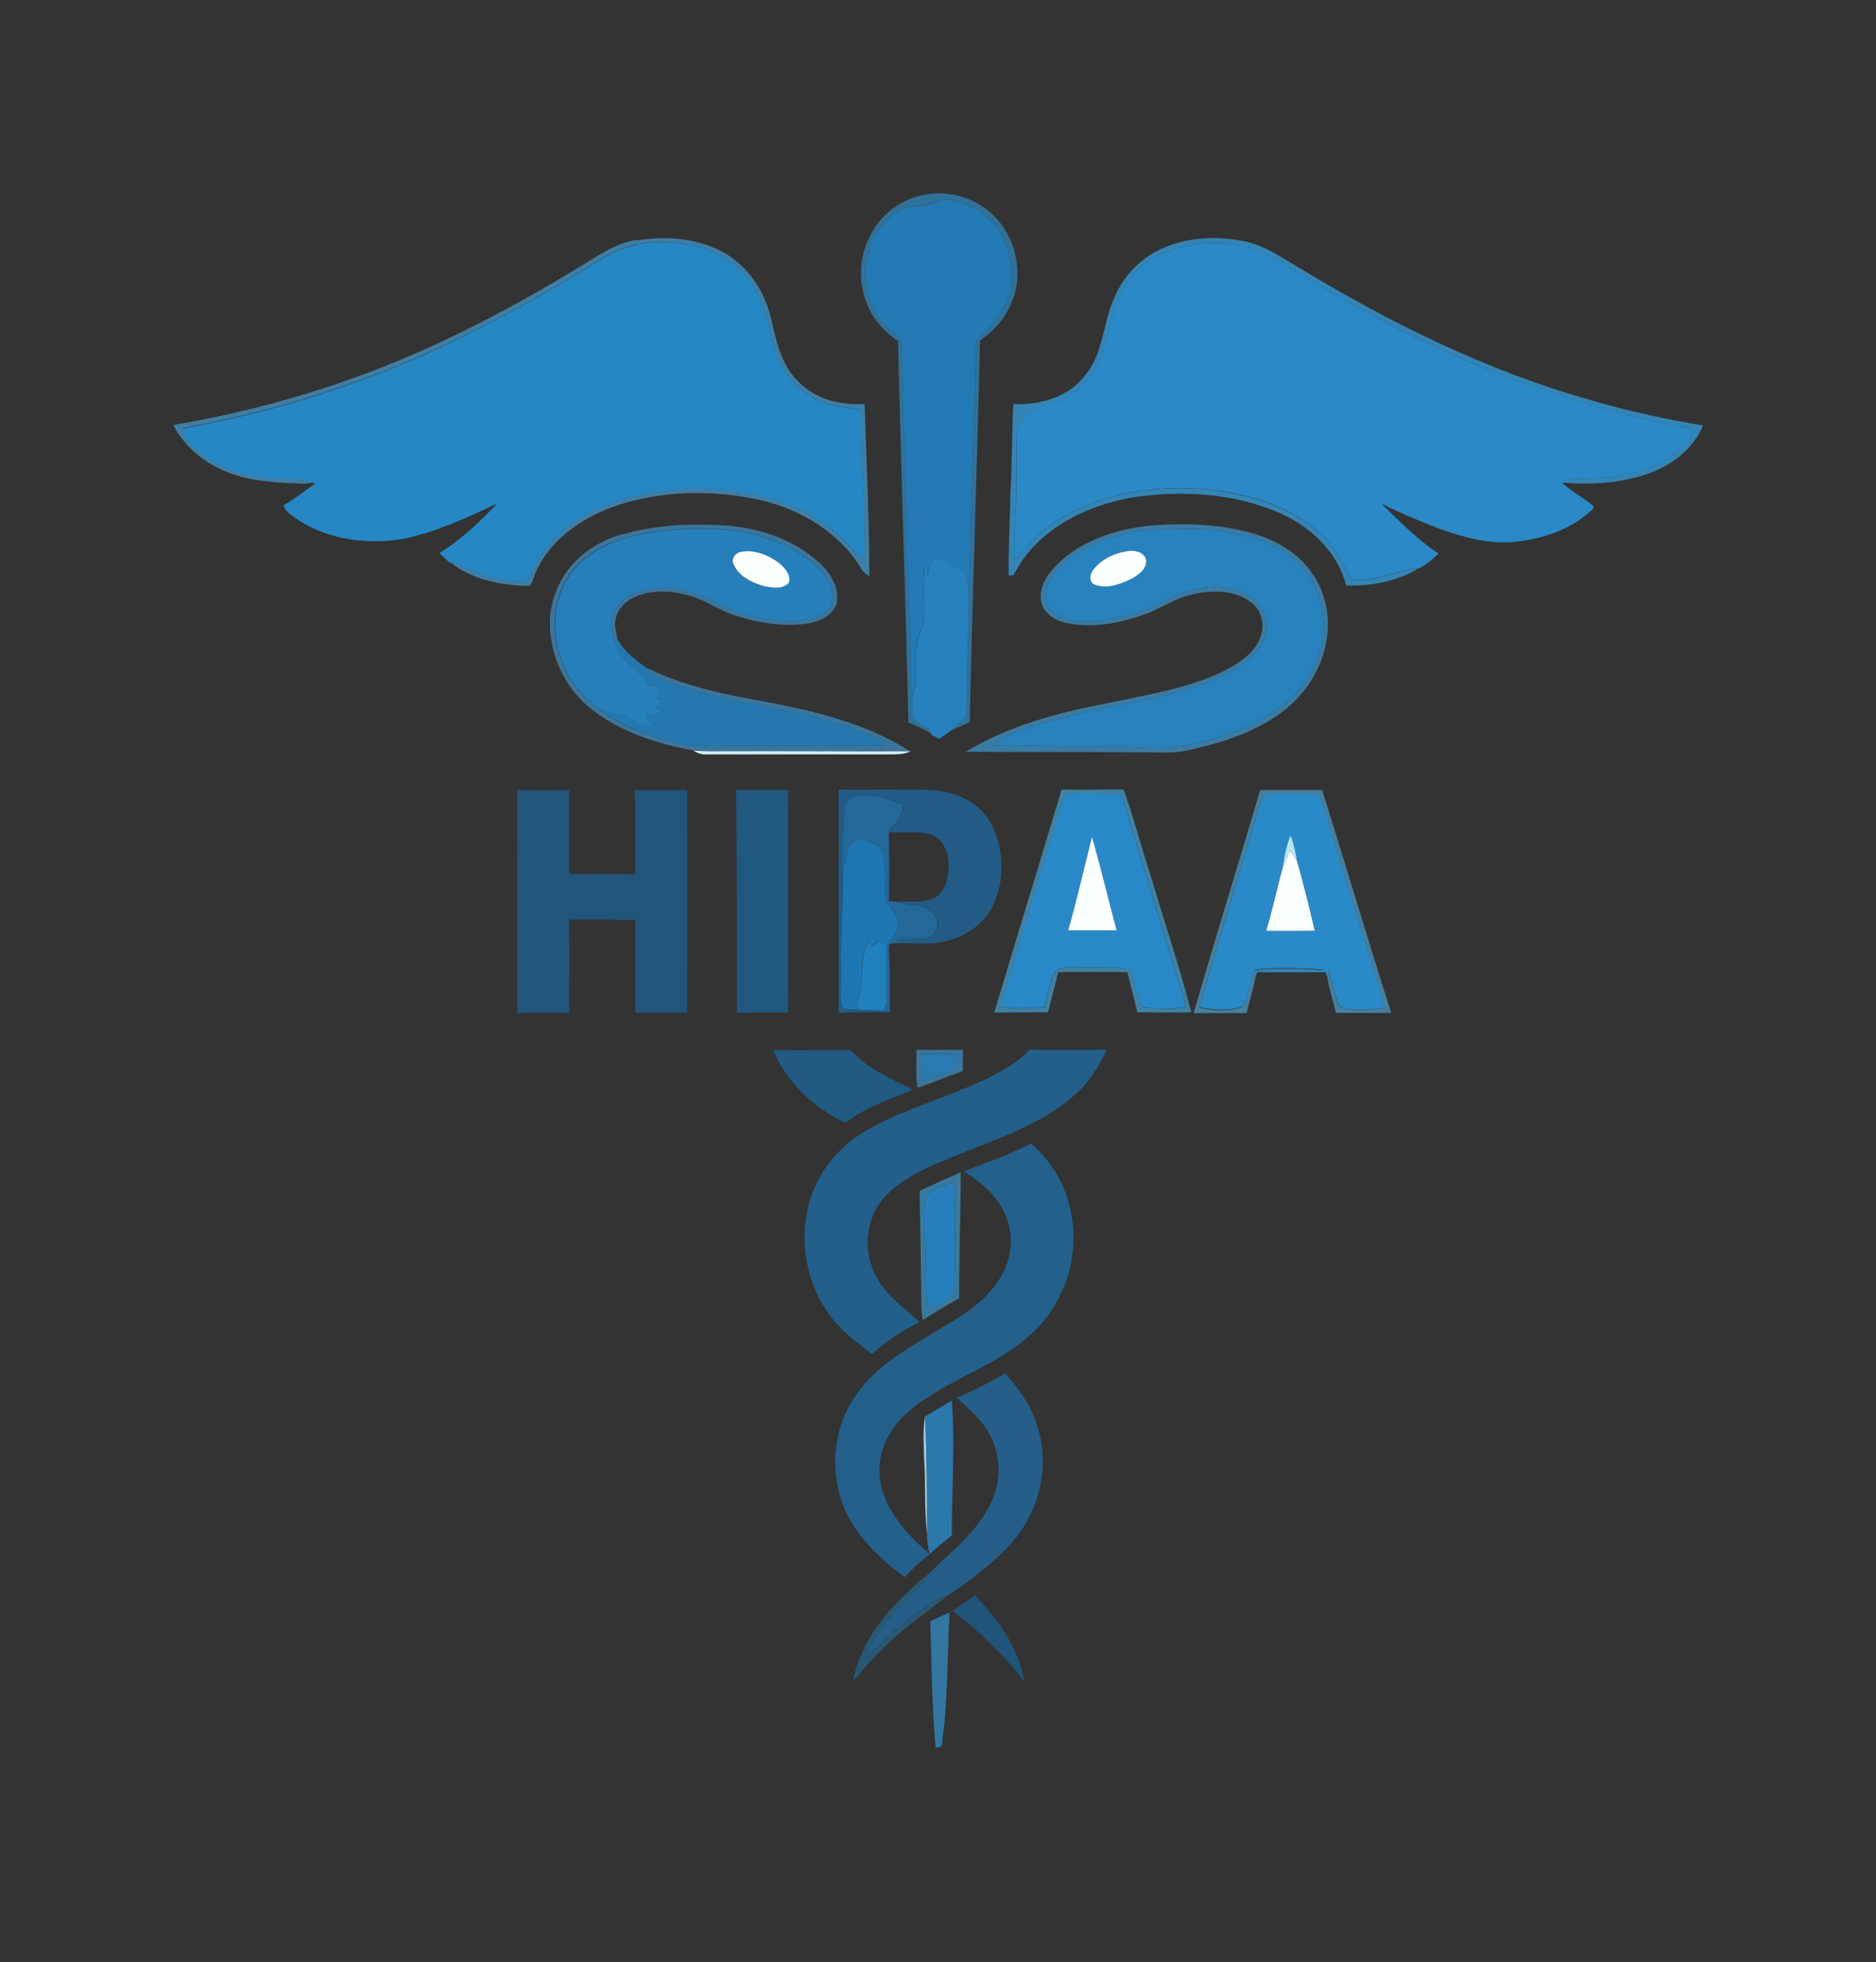<?xml version="1.0" encoding="UTF-8"?>
<svg id="Layer_1" data-name="Layer 1" xmlns="http://www.w3.org/2000/svg" viewBox="0 0 100 104.52">
  <rect x="0" y="0" width="100" height="104.52" fill="#333333" stroke="none"/>
  <defs>
    <style>
      .cls-1 {
        fill: #2a89c6;
      }

      .cls-2 {
        fill: #237ab5;
      }

      .cls-3 {
        fill: #23608b;
      }

      .cls-4 {
        fill: #2989c8;
      }

      .cls-5 {
        fill: #2681be;
      }

      .cls-6 {
        fill: #2a7ab2;
      }

      .cls-7 {
        fill: #2782be;
      }

      .cls-8 {
        fill: #3b7aa1;
      }

      .cls-9 {
        fill: #3b759c;
      }

      .cls-10 {
        fill: #257fbb;
      }

      .cls-11 {
        fill: #245e89;
      }

      .cls-12 {
        fill: #fbffff;
      }

      .cls-13 {
        fill: #3f81a2;
      }

      .cls-14 {
        fill: #21557c;
      }

      .cls-15 {
        fill: #3276a1;
      }

      .cls-16 {
        fill: #39799d;
      }

      .cls-17 {
        fill: #205478;
      }

      .cls-18 {
        fill: #a6cee2;
      }

      .cls-19 {
        fill: #215880;
      }

      .cls-20 {
        fill: #246799;
      }

      .cls-21 {
        fill: #d0f0fe;
      }

      .cls-22 {
        fill: #2181bf;
      }

      .cls-23 {
        fill: #295874;
      }

      .cls-24 {
        fill: #457e9e;
      }

      .cls-25 {
        fill: #2478af;
      }

      .cls-26 {
        fill: #225f8a;
      }

      .cls-27 {
        fill: #215b84;
      }

      .cls-28 {
        fill: #b4e5f4;
      }

      .cls-29 {
        fill: #1d77b3;
      }

      .cls-30 {
        fill: #30719a;
      }

      .cls-31 {
        fill: #3484b5;
      }

      .cls-32 {
        fill: #267fbc;
      }

      .cls-33 {
        fill: #225b85;
      }

      .cls-34 {
        fill: #faffff;
      }

      .cls-35 {
        fill: #3e7ea4;
      }

      .cls-36 {
        fill: #2687c5;
      }

      .cls-37 {
        fill: #2a89c7;
      }

      .cls-38 {
        fill: #2c77ac;
      }
    </style>
  </defs>
  <path class="cls-30" d="M49.01,10.43c1.19-.31,2.51-.06,3.5.67,1.08.75,1.68,2.07,1.72,3.36.07,1.47-.78,2.88-1.99,3.68-.16,6.78-.4,13.55-.55,20.33-.34.16-.69.32-1.04.46.25-.25.52-.49.8-.7.12-1.11.06-2.23.1-3.34.04-1.21.06-2.43.06-3.64.2-1.9.09-3.81.2-5.71.07-1.54.05-3.09.15-4.63.07-.91-.07-1.83.07-2.74.23-.41.64-.68.94-1.05.41-.5.78-1.07.88-1.73.14-.95.04-1.97-.45-2.82-.52-1.03-1.59-1.7-2.7-1.93-.38-.11-.73.08-1.06.22-.48.2-1.03.03-1.5.25-.85.49-1.52,1.3-1.81,2.24-.36,1.38-.07,2.98.95,4.01.33.35.9.6.84,1.17,0,3.61.26,7.21.25,10.82.02,2.02.2,4.04.18,6.06,0,.55.04,1.1.1,1.65-.02.39-.06.79.04,1.17.24.25.56.4.86.58.02.06.05.18.07.25-.39-.21-.79-.41-1.2-.58-.15-6.77-.4-13.54-.55-20.31-.7-.46-1.28-1.1-1.61-1.87-.59-1.31-.46-2.92.34-4.12.53-.87,1.43-1.5,2.42-1.75h0Z"/>
  <path class="cls-2" d="M49.64,10.87c.34-.14.69-.33,1.06-.22,1.11.22,2.18.89,2.7,1.93.49.85.59,1.86.45,2.82-.1.65-.47,1.23-.88,1.73-.29.37-.7.64-.94,1.05-.14.9,0,1.82-.07,2.74-.1,1.54-.08,3.09-.15,4.63-.11,1.9,0,3.81-.2,5.71-.06-.26-.12-.51-.19-.77-.53-.29-1.07-.56-1.61-.81-.24.28-.32.63-.36.98-.06-.18-.11-.35-.17-.53-.08.89-.03,1.78-.04,2.66.03.6-.39,1.1-.4,1.7-.15.85.08,1.74-.2,2.58-.06-.55-.1-1.1-.1-1.65.03-2.02-.15-4.04-.18-6.06.01-3.61-.26-7.21-.25-10.82.06-.57-.51-.82-.84-1.17-1.02-1.03-1.32-2.63-.95-4.01.29-.94.96-1.76,1.81-2.24.47-.22,1.02-.05,1.5-.25h0Z"/>
  <path class="cls-35" d="M33.9,12.82c1.5-.26,3.11-.16,4.48.53,1.41.69,2.37,2.1,2.72,3.61.28,1.2.54,2.52,1.49,3.4.9.93,2.25,1.24,3.5,1.16.1,3.06.24,6.12.25,9.18-.15-.1-.31-.21-.41-.37-1.16-1.94-3.23-3.2-5.41-3.69-2.47-.55-5.1-.52-7.52.25-1.82.6-3.59,1.74-4.41,3.53-.15.25-.15.6-.38.79-1.46-.02-3.03-.31-4.2-1.25.57.01,1.01.42,1.53.58.82.27,1.69.49,2.55.35.51-1.1,1.2-2.14,2.18-2.88,1.43-1.04,3.15-1.62,4.89-1.85,1.53-.23,3.1-.23,4.62.11,1.64.27,3.25.87,4.56,1.92.62.48,1.09,1.11,1.67,1.62.16-2.44-.13-4.88-.09-7.33-.05-.22.07-.57-.19-.67-.52-.14-1.08-.12-1.59-.28-1.36-.41-2.44-1.56-2.85-2.91-.41-1.37-.59-2.88-1.59-3.98-1.42-1.57-3.71-1.98-5.72-1.63-1.22.22-2.23.98-3.26,1.6-2.53,1.54-5.16,2.92-7.85,4.16-3.43,1.52-7.01,2.73-10.68,3.53-.81.2-1.64.33-2.45.52.07.27.16.54.37.73,1.28,1.35,3.2,1.95,5.03,1.92.53,0,1.07.03,1.57.22-.17.04-.33.07-.5.08-1.2-.06-2.42-.07-3.57-.44-1.43-.41-2.71-1.36-3.41-2.69,4.35-.73,8.61-1.96,12.66-3.7,3.05-1.31,5.98-2.89,8.82-4.61,1.02-.6,2-1.35,3.2-1.55h0Z"/>
  <path class="cls-31" d="M61.71,13.35c1.44-.73,3.14-.81,4.7-.48,1.01.22,1.87.82,2.75,1.34,4.92,2.99,10.13,5.56,15.69,7.12,1.95.58,3.93.99,5.93,1.34-.5,1.21-1.62,2.08-2.83,2.53-1.48.54-3.09.64-4.65.51.06-.05.18-.14.24-.19.97-.08,1.96.05,2.92-.21,1.38-.19,2.72-.83,3.59-1.94.1-.16.13-.35.19-.52-2.82-.49-5.59-1.26-8.29-2.19-4.75-1.59-9.2-3.96-13.47-6.56-.45-.26-.89-.54-1.37-.74-1.77-.66-3.81-.56-5.5.31-.86.47-1.53,1.23-1.92,2.13-.64,1.21-.54,2.68-1.3,3.85-.51.76-1.18,1.47-2.06,1.77-.47.18-1.02.2-1.39.57-.33.32-.75.67-.75,1.18-.02.92,0,1.84-.01,2.77.02,1.32-.2,2.64-.12,3.96.56-.61,1.04-1.31,1.73-1.77,2.45-1.82,5.64-2.32,8.63-2.05,2.07.25,4.19.84,5.82,2.2.66.6,1.18,1.34,1.55,2.15.1.15.14.37.32.45,1.2.19,2.29-.55,3.47-.58-1.14.68-2.5.93-3.82.89-.45-1.76-1.88-3.12-3.5-3.84-2.46-1.09-5.26-1.24-7.9-.85-2.53.45-5.14,1.74-6.32,4.13-.07.01-.2.03-.27.04-.03-1.44.08-2.88.08-4.33.11-1.6.08-3.21.17-4.81,1.37.05,2.86-.34,3.75-1.45,1.07-1.19,1-2.9,1.66-4.29.45-1.04,1.26-1.93,2.28-2.43h0Z"/>
  <path class="cls-36" d="M33.99,13.02c2.01-.35,4.31.05,5.72,1.63,1,1.1,1.18,2.62,1.59,3.98.41,1.35,1.49,2.5,2.85,2.91.52.16,1.07.14,1.59.28.26.1.15.45.19.67-.04,2.44.25,4.89.09,7.33-.58-.52-1.06-1.15-1.67-1.62-1.31-1.05-2.92-1.65-4.56-1.92-1.51-.33-3.09-.33-4.62-.11-1.74.22-3.46.81-4.89,1.85-.99.73-1.67,1.77-2.18,2.88-.87.14-1.74-.08-2.55-.35-.52-.16-.97-.57-1.53-.58h-.05c-.19-.16-.36-.33-.54-.5,1.15-.74,2.16-1.66,3.08-2.66-1.57.76-3.18,1.49-4.9,1.88-1.91.33-3.99.11-5.65-.95-.31-.23-.74-.42-.84-.83.6-.33,1.12-.77,1.69-1.15-.03,0-.09-.03-.12-.04-.5-.2-1.04-.23-1.57-.22-1.83.03-3.74-.57-5.03-1.92-.21-.19-.3-.47-.37-.73.82-.19,1.64-.33,2.45-.52,3.67-.8,7.25-2.01,10.68-3.53,2.69-1.24,5.31-2.63,7.85-4.16,1.04-.62,2.04-1.39,3.26-1.6h0Z"/>
  <path class="cls-1" d="M61.62,13.67c1.68-.87,3.73-.97,5.5-.31.48.2.92.48,1.37.74,4.27,2.61,8.71,4.98,13.47,6.56,2.71.93,5.47,1.7,8.29,2.19-.06.18-.09.37-.19.52-.87,1.11-2.22,1.75-3.59,1.94-.96.26-1.94.12-2.92.21-.06.05-.18.14-.24.19l-.03.02c.5.45,1.1.78,1.63,1.2.01.03.03.1.04.14-1.07,1.08-2.58,1.6-4.06,1.78-1.4.18-2.79-.2-4.1-.66-1.07-.41-2.14-.85-3.16-1.37.97.94,1.91,1.92,3.05,2.67-.33.3-.67.64-1.1.8-1.18.03-2.26.77-3.47.58-.17-.08-.22-.3-.32-.45-.37-.81-.9-1.55-1.55-2.15-1.63-1.37-3.74-1.96-5.82-2.2-2.99-.27-6.17.23-8.63,2.05-.69.47-1.17,1.17-1.73,1.77-.07-1.32.14-2.64.12-3.96.02-.92,0-1.84.01-2.77,0-.5.42-.86.75-1.18.37-.37.92-.4,1.39-.57.88-.3,1.55-1.01,2.06-1.77.75-1.17.65-2.64,1.3-3.85.39-.9,1.07-1.66,1.92-2.13h0Z"/>
  <path class="cls-9" d="M33.21,28.46c1.79-.51,3.69-.59,5.54-.46,1.81.14,3.63.77,4.97,2.02.56.53,1.03,1.29.89,2.09-.19.65-.87.99-1.5,1.1-1.34.2-2.72-.01-4-.45-.82-.27-1.53-.81-2.37-1.03-.95-.27-2.01-.34-2.93.09-.5.22-.92.67-1,1.22-.09.34.08.67.09,1-.02.07-.07.21-.09.28-.28-.71-.36-1.64.24-2.22.86-.8,2.15-.95,3.26-.72,1.22.23,2.23,1.04,3.43,1.33,1.19.3,2.49.54,3.69.16.42-.13.88-.42.93-.91.1-.73-.37-1.37-.87-1.85-1.64-1.4-3.83-1.99-5.96-1.93-1.49-.06-2.99.1-4.42.54-1.22.39-2.4,1.13-3,2.3-1.22,2.25-.3,5.29,1.77,6.71.85.69,1.85,1.16,2.9,1.47.95.26,1.89.59,2.89.57,3.18-.08,6.36.04,9.54-.08-.53-.5-1.26-.69-1.93-.93-2.89-1.04-6.01-1.18-8.92-2.18-.69-.26-1.5-.4-1.96-1.03,1.74.85,3.63,1.33,5.53,1.67,2.95.54,5.99,1.15,8.55,2.79-3.52.03-7.04,0-10.56,0-.32,0-.65-.01-.97-.04-2-.35-4.02-1.02-5.6-2.34-1.27-1.06-2-2.7-2.04-4.35-.02-1.35.58-2.7,1.59-3.6.66-.58,1.45-1,2.3-1.23h0Z"/>
  <path class="cls-8" d="M56.39,30.03c1.38-1.32,3.29-1.9,5.15-2.05,1.49-.09,2.99-.08,4.45.24,1.37.27,2.76.86,3.67,1.95.92,1.06,1.3,2.55,1.05,3.93-.23,1.45-1.05,2.79-2.2,3.7-1.23.97-2.72,1.56-4.23,1.94-.69.17-1.39.37-2.11.35-3.56-.04-7.13-.02-10.69-.04,2.25-1.37,4.83-2.06,7.39-2.56,2.13-.45,4.31-.77,6.3-1.71.79-.4,1.62-.9,1.98-1.75.3-.66.12-1.5-.46-1.94-.88-.67-2.08-.67-3.11-.43-.93.19-1.71.77-2.59,1.08-1.27.45-2.65.72-3.99.48-.64-.11-1.34-.46-1.49-1.14-.17-.8.34-1.52.88-2.05M59.13,28.67c-1.25.45-2.5,1.15-3.22,2.31-.28.53-.28,1.35.29,1.69.61.34,1.33.5,2.03.43,1.37-.13,2.73-.48,3.94-1.14,1.26-.67,2.85-.98,4.18-.34.59.25.99.81,1.14,1.42.13.76-.29,1.49-.84,1.98-1.23,1.14-2.89,1.58-4.46,2.01-2.48.59-5.03.91-7.44,1.77-.63.25-1.34.4-1.83.89,2.86.12,5.73.03,8.6.15,1.49.05,2.95-.36,4.34-.87,1.24-.49,2.44-1.18,3.35-2.17,1.03-1.24,1.57-2.95,1.21-4.55-.26-1.4-1.29-2.59-2.57-3.17-.93-.54-2.02-.62-3.05-.84-.87-.1-1.74-.04-2.61-.05-1.04-.03-2.07.19-3.06.48h0Z"/>
  <path class="cls-10" d="M33.11,28.73c1.43-.44,2.93-.59,4.42-.54,2.12-.06,4.32.53,5.96,1.93.5.47.97,1.12.87,1.85-.05.48-.51.78-.93.91-1.2.38-2.5.14-3.69-.16-1.2-.3-2.21-1.11-3.43-1.33-1.11-.23-2.4-.08-3.26.72-.6.58-.52,1.51-.24,2.22.3.96,1.35,1.36,1.82,2.21.08-.03.16-.05.24-.07.12.15.24.3.37.45-.1.09-.19.19-.29.28.07.03.21.09.28.12-.09.12-.19.24-.28.36.13.09.25.18.38.27-.29.07-.59.14-.88.22.16.21.31.43.47.65-.59-.15-1.18-.35-1.65-.75-.51.15-.88-.31-1.37-.33-2.07-1.42-2.99-4.46-1.77-6.71.6-1.16,1.78-1.91,3-2.3M39.43,29.41c-.25.08-.46.33-.36.6.26.69,1.02,1.04,1.69,1.23.42.07.94.16,1.27-.18.15-.39-.18-.77-.45-1.02-.6-.47-1.39-.8-2.16-.63h0Z"/>
  <path class="cls-7" d="M59.13,28.67c.99-.29,2.02-.51,3.06-.48.87.02,1.74-.04,2.61.05,1.03.22,2.12.3,3.05.84,1.29.57,2.31,1.77,2.57,3.17.37,1.6-.17,3.31-1.21,4.55-.91.99-2.11,1.68-3.35,2.17-1.39.51-2.85.92-4.34.87-2.86-.12-5.73-.03-8.6-.15.49-.49,1.2-.64,1.83-.89,2.41-.86,4.96-1.18,7.44-1.77,1.57-.44,3.24-.88,4.46-2.01.55-.49.97-1.22.84-1.98-.15-.6-.55-1.17-1.14-1.42-1.33-.64-2.92-.33-4.18.34-1.21.67-2.57,1.01-3.94,1.14-.7.07-1.42-.09-2.03-.43-.57-.33-.57-1.16-.29-1.69.71-1.16,1.96-1.87,3.22-2.31M60.1,29.36c-.72.12-1.45.45-1.87,1.06-.16.23-.17.66.16.74.62.22,1.3-.03,1.87-.3.4-.21.91-.55.83-1.07-.14-.39-.62-.5-.99-.43h0Z"/>
  <path class="cls-12" d="M39.43,29.41c.76-.17,1.56.16,2.16.63.27.25.6.63.45,1.02-.33.34-.85.25-1.27.18-.67-.19-1.42-.53-1.69-1.23-.1-.27.11-.52.36-.6h0Z"/>
  <path class="cls-12" d="M60.1,29.36c.37-.07.85.04.99.43.08.52-.43.86-.83,1.07-.57.27-1.25.52-1.87.3-.33-.08-.32-.51-.16-.74.42-.61,1.15-.95,1.87-1.06h0Z"/>
  <path class="cls-5" d="M49.46,30.65c.04-.35.12-.7.36-.98.55.25,1.09.52,1.61.81.06.25.13.51.19.77,0,1.21-.02,2.43-.06,3.64-.04,1.11.02,2.23-.1,3.34-.28.22-.55.45-.8.7-.18.17-.4.29-.6.43-.14-.08-.28-.15-.42-.22,0-.02-.02-.06-.02-.07-.02-.06-.05-.18-.07-.25-.3-.18-.62-.33-.86-.58-.1-.38-.06-.78-.04-1.17.28-.83.05-1.72.2-2.58.02-.6.43-1.1.4-1.7.01-.89-.04-1.78.04-2.66.06.18.11.35.17.53h0Z"/>
  <path class="cls-25" d="M32.9,34.04c.36.64.93,1.08,1.51,1.51.46.63,1.27.77,1.96,1.03,2.91,1,6.03,1.13,8.92,2.18.67.24,1.39.43,1.93.93-3.18.13-6.36,0-9.54.08-1,.02-1.94-.31-2.89-.57-1.04-.31-2.05-.79-2.9-1.47.49.02.86.48,1.37.33.47.4,1.06.6,1.65.75-.16-.22-.31-.43-.47-.65.29-.07.58-.14.88-.22-.13-.09-.25-.18-.38-.27.09-.12.19-.24.28-.36-.07-.03-.21-.09-.28-.12.09-.09.19-.19.29-.28-.12-.15-.25-.3-.37-.45-.08.02-.16.05-.24.07-.47-.86-1.52-1.25-1.82-2.21.02-.07.07-.21.09-.28h0Z"/>
  <path class="cls-21" d="M48.49,40.01h.07c-.43.23-.92.16-1.39.18-3.17,0-6.34-.01-9.5,0-.26.02-.5-.07-.71-.21.32.03.65.04.97.04,3.52-.02,7.04.02,10.56,0h0Z"/>
  <path class="cls-33" d="M44.69,42.06c1.57.03,3.15-.02,4.72.01,1.04.04,2.14.34,2.89,1.1.84.86,1.12,2.13,1.08,3.3-.06.93-.35,1.88-1.01,2.57-.57.62-1.36.99-2.17,1.15-.81.06-1.62.07-2.42-.08.53-.11,1.07-.08,1.61-.14.6-.08.79-.96.36-1.34-.48-.52-1.26-.36-1.88-.59.7-.06,1.52.14,2.12-.33.53-.47.62-1.24.56-1.91-.05-.62-.45-1.26-1.09-1.39-.68-.13-1.38-.04-2.06-.08.13-.27.36-.45.54-.68.14-.24.18-.52.26-.79-.87-.3-1.82-.73-2.75-.36-.45.09-.38.62-.42.96,0,1.03-.24,2.07-.05,3.1.03,1.69-.16,3.37-.11,5.06.04.69-.13,1.42.1,2.08.28.13.59.1.89.11.42,0,.84-.01,1.25.05.09.01.27.04.36.06-.92.02-1.85,0-2.77.03.01-3.96,0-7.92,0-11.88h0Z"/>
  <path class="cls-13" d="M56.6,42.06c1.1.03,2.2-.01,3.3,0,.52,1.47.92,2.99,1.4,4.47.73,2.47,1.57,4.91,2.2,7.4-.96.02-1.92,0-2.88,0-.15-.72-.37-1.42-.52-2.14-1.23-.02-2.46-.02-3.7,0-.15.72-.37,1.42-.53,2.14-.96,0-1.91,0-2.87.01,1.18-3.96,2.4-7.92,3.59-11.88M56.86,42.34c-.19.29-.29.62-.39.95-.6,2.03-1.22,4.05-1.84,6.07-.4,1.43-.91,2.83-1.24,4.28.74.14,1.5.05,2.25.03.27-.62.26-1.34.62-1.92.36-.28.87-.18,1.3-.21.9.05,1.82-.11,2.71.14.28.64.23,1.42.67,1.98.75.04,1.52.17,2.26-.01-.08-.42-.2-.84-.34-1.24-.97-3.15-1.94-6.31-2.89-9.47-.08-.27-.21-.66-.56-.63-.85,0-1.71-.06-2.54.04h0Z"/>
  <path class="cls-14" d="M27.57,53.96c-.01-3.96.01-7.92,0-11.87.92.02,1.85.02,2.77,0-.01,1.49.02,2.99-.01,4.48,1.18,0,2.36-.02,3.54.01-.03-1.5.04-3-.04-4.49.93.01,1.87,0,2.8,0,0,3.95.01,7.91,0,11.86-.92,0-1.84-.02-2.77,0,.01-1.65,0-3.3,0-4.95-1.17.02-2.34-.06-3.52,0,.02,1.65.01,3.31,0,4.96-.93-.03-1.86-.02-2.79,0h0Z"/>
  <path class="cls-19" d="M39.23,42.08c.92,0,1.85,0,2.78,0,0,3.96-.01,7.91,0,11.87-.91-.03-1.82-.01-2.73,0,0-3.95.01-7.91-.04-11.86h0Z"/>
  <path class="cls-24" d="M67.17,42.09c1.1,0,2.21,0,3.31,0,1.24,3.95,2.42,7.92,3.68,11.87-.98.01-1.97,0-2.95,0-.13-.6-.34-1.19-.44-1.8,0-.11.02-.33.02-.44.24.58.33,1.22.56,1.8.06.18.27.19.43.22.66.09,1.32.04,1.98-.04-.07-.48-.2-.95-.36-1.41-.91-2.93-1.83-5.85-2.7-8.78-.1-.33-.18-.67-.35-.97-.14-.3-.53-.2-.8-.24-.71.03-1.43-.06-2.13.07-.2.25-.28.55-.37.85-1.03,3.49-2.13,6.96-3.12,10.46.74.17,1.52.19,2.25-.01.42-.56.39-1.34.67-1.98,1.25-.14,2.52-.1,3.78.01-1.24.07-2.47,0-3.71.04,0,.11-.02.34-.03.46-.1.6-.31,1.17-.44,1.77-.94,0-1.88,0-2.82,0,1.14-3.97,2.37-7.91,3.54-11.87h0Z"/>
  <path class="cls-4" d="M56.86,42.34c.84-.1,1.7-.05,2.54-.04.36-.03.48.36.56.63.95,3.16,1.92,6.32,2.89,9.47.15.4.26.82.34,1.24-.74.18-1.51.06-2.26.01-.43-.56-.39-1.34-.67-1.98-.88-.24-1.8-.09-2.71-.14-.43.03-.94-.08-1.3.21-.35.58-.35,1.3-.62,1.92-.75.02-1.51.11-2.25-.03.33-1.45.84-2.85,1.24-4.28.61-2.02,1.24-4.04,1.84-6.07.1-.33.2-.66.39-.95M58.21,44.58c-.42,1.66-.8,3.33-1.27,4.98.86.01,1.72,0,2.58,0-.43-1.66-.84-3.33-1.31-4.98h0Z"/>
  <path class="cls-37" d="M67.43,42.36c.7-.13,1.42-.04,2.13-.07.26.04.66-.07.8.24.17.3.25.64.35.97.87,2.94,1.79,5.86,2.7,8.78.16.46.29.93.36,1.41-.66.08-1.32.13-1.98.04-.16-.03-.37-.04-.43-.22-.24-.58-.32-1.22-.56-1.8,0,.11-.02.33-.02.44-.03-.09-.09-.27-.12-.36-1.22.01-2.44,0-3.65,0-.03.1-.08.29-.11.38,0-.11.02-.34.03-.46,1.24-.05,2.47.03,3.71-.04-1.25-.11-2.52-.15-3.78-.01-.28.64-.24,1.42-.67,1.98-.73.2-1.52.18-2.25.01,1-3.5,2.09-6.97,3.12-10.46.09-.29.18-.6.37-.85M68.37,46.23c-.3,1.11-.55,2.23-.87,3.34.86.02,1.72,0,2.58,0-.29-1.24-.59-2.48-.94-3.7-.07-.47-.19-.93-.34-1.38-.24.55-.34,1.15-.43,1.74h0Z"/>
  <path class="cls-20" d="M45.43,42.5c.93-.36,1.87.06,2.75.36-.08.26-.11.55-.26.79-.18.23-.41.42-.54.68.02,1.23.02,2.45,0,3.68.16.01.31.02.47.03.61.24,1.39.08,1.88.59.43.38.23,1.26-.36,1.34-.53.06-1.08.03-1.61.14.8.15,1.61.13,2.42.08-.91.16-1.86-.02-2.76.08-.08.22-.02.46-.02.7.06.98,0,1.96.04,2.94-.09-.01-.27-.04-.36-.06.11-.25.19-.51.17-.79,0-.9-.02-1.79,0-2.69.28-.36.71-.75.57-1.26-.03-.48-.46-.78-.61-1.2-.1-.92.06-1.9-.29-2.77-.43-.21-1.05-.69-1.47-.22-.38.45-.34,1.09-.49,1.63-.18-1.03.05-2.06.05-3.1.04-.34-.03-.87.42-.96h0Z"/>
  <path class="cls-28" d="M68.37,46.23c.09-.59.19-1.19.43-1.74.15.45.27.91.34,1.38-.12-.19-.25-.37-.37-.55-.14.3-.28.6-.39.91h0Z"/>
  <path class="cls-29" d="M45.45,44.92c.42-.47,1.04.01,1.47.22.36.87.19,1.85.29,2.77.15.43.58.73.61,1.2.13.51-.29.89-.57,1.26-.14-.08-.28-.16-.41-.25-.12.09-.24.19-.36.29-.06-.1-.12-.2-.18-.31-.56,1-.17,2.19-.62,3.21.05.16.1.32.15.48-.3-.01-.61.02-.89-.11-.23-.67-.06-1.39-.1-2.08-.05-1.69.14-3.37.11-5.06.15-.54.11-1.18.49-1.63h0Z"/>
  <path class="cls-34" d="M58.21,44.58c.47,1.65.87,3.32,1.31,4.98-.86,0-1.72,0-2.58,0,.47-1.65.85-3.32,1.27-4.98h0Z"/>
  <path class="cls-34" d="M68.77,45.33c.13.18.26.36.37.55.35,1.22.65,2.46.94,3.7-.86,0-1.72.02-2.58,0,.32-1.1.57-2.23.87-3.34.12-.31.26-.61.39-.91h0Z"/>
  <path class="cls-22" d="M46.49,50.42c.12-.1.24-.19.36-.29.13.09.27.17.41.25-.02.9,0,1.79,0,2.69.01.27-.06.54-.17.79-.41-.07-.83-.06-1.25-.05-.05-.16-.1-.32-.15-.48.45-1.02.06-2.22.62-3.21.06.1.12.2.18.31h0Z"/>
  <path class="cls-27" d="M41.21,55.94c1.38.02,2.75,0,4.13,0,.87.98,2.1,1.5,3.25,2.07,0,.02-.02.07-.02.09-1.21.47-2.48.91-3.51,1.72-1.67-.81-3.14-2.14-3.85-3.89h0Z"/>
  <path class="cls-9" d="M48.85,55.93c.83,0,1.65,0,2.48,0,0,.38-.01.76-.01,1.13-.81.28-1.6.61-2.41.89-.11-.67-.04-1.35-.06-2.02M49.17,56.15c-.03.46-.03.93,0,1.39.55-.15,1.11-.32,1.63-.57.27-.13.39-.57.2-.78-.6-.13-1.23-.05-1.83-.05h0Z"/>
  <path class="cls-26" d="M51.38,58c1.25-.53,2.55-1.08,3.51-2.08,1.37.03,2.74.01,4.11,0-.43.89-.95,1.76-1.71,2.41-1.79,1.58-4.11,2.33-6.29,3.21-1.36.57-2.81,1.11-3.84,2.22-1.06,1.16-1.2,3-.4,4.33.53.98,1.46,1.6,2.26,2.34-.92.45-1.79,1.01-2.54,1.7-.73-.57-1.5-1.11-2.07-1.84-1.4-1.71-1.86-4.11-1.27-6.23.41-1.49,1.4-2.78,2.69-3.62,1.71-1.1,3.69-1.65,5.55-2.45h0Z"/>
  <path class="cls-6" d="M49.17,56.15c.61,0,1.23-.08,1.83.05.2.21.08.65-.2.78-.52.25-1.08.41-1.63.57-.03-.46-.04-.93,0-1.39h0Z"/>
  <path class="cls-3" d="M51.37,62.4c1.21-.45,2.43-.89,3.59-1.48,1.11.95,1.89,2.29,2.14,3.73.48,2.4-.44,5.02-2.32,6.58-1.58,1.39-3.61,2.06-5.34,3.22-1.07.67-2.07,1.61-2.42,2.86-.31,1.07-.08,2.25.5,3.19.53.88,1.25,1.64,2.05,2.28-.49.37-.93.79-1.35,1.24-1.38-1.03-2.7-2.28-3.32-3.93-.67-1.88-.46-4.12.72-5.76,1.11-1.64,2.91-2.58,4.56-3.58,1.27-.74,2.6-1.59,3.28-2.94.53-1,.57-2.26.04-3.27-.44-.94-1.28-1.6-2.14-2.15h0Z"/>
  <path class="cls-16" d="M49.01,63.45c.72-.35,1.46-.67,2.2-1,0,2.23-.09,4.47-.08,6.7-.65.38-1.3.77-1.94,1.17-.12-.69-.07-1.4-.09-2.1-.03-1.59-.05-3.18-.08-4.78M49.3,64.04c-.17.91.06,1.82.04,2.73.04.97-.1,1.95.18,2.89.38-.11.77-.25,1.05-.54.36-.33.29-.87.32-1.31-.01-1.62.06-3.24-.03-4.86-.57.23-1.47.34-1.56,1.08h0Z"/>
  <path class="cls-32" d="M49.3,64.04c.09-.74.99-.85,1.56-1.08.08,1.62.01,3.24.03,4.86-.03.44.04.98-.32,1.31-.28.29-.67.42-1.05.54-.28-.94-.14-1.93-.18-2.89.02-.91-.21-1.82-.04-2.73h0Z"/>
  <path class="cls-11" d="M51,74.45c.89-.35,1.74-.81,2.58-1.28.78.84,1.45,1.81,1.75,2.93.65,2.11.04,4.49-1.43,6.12-.98,1.07-2.16,1.97-3.37,2.77-.68.1-1.15.64-1.71.98-.98.62-1.74,1.52-2.6,2.28.26-1.19,1.22-2.01,1.97-2.91.42-.53,1.07-.88,1.34-1.53,1.21-1.18,2.63-2.27,3.34-3.85.52-1.14.47-2.51-.16-3.61-.4-.78-1.11-1.31-1.72-1.91h0Z"/>
  <path class="cls-38" d="M49.31,75.45c.49-.26.95-.58,1.43-.84.18,2.39-.02,4.79,0,7.19-.4.31-.8.63-1.17.98-.12-.35-.16-.72-.15-1.09-.02-2.08-.03-4.16-.11-6.24h0Z"/>
  <path class="cls-18" d="M49.26,77.72c-.01-.75-.08-1.52.05-2.26.08,2.08.1,4.16.11,6.24-.17-1.32-.06-2.65-.16-3.97h0Z"/>
  <path class="cls-23" d="M45.47,89.57c.44-2.41,2.23-4.28,4.07-5.76-.27.65-.91.99-1.34,1.53-.75.9-1.71,1.71-1.97,2.91.87-.76,1.62-1.66,2.6-2.28.56-.34,1.03-.88,1.71-.98-1.17.91-2.4,1.75-3.45,2.8-.6.54-1.08,1.18-1.62,1.78h0Z"/>
  <path class="cls-17" d="M51.96,84.99c1.26,1.26,2.35,2.81,2.65,4.61-1.1-1.43-2.41-2.7-3.84-3.79.39-.29.81-.54,1.2-.82h0Z"/>
  <path class="cls-15" d="M49.59,86.37c.34-.17.68-.32,1.03-.47-.14,2.33-.08,4.68-.41,7,.02.21-.21.17-.34.2-.2-2.24-.21-4.49-.28-6.74h0Z"/>
</svg>